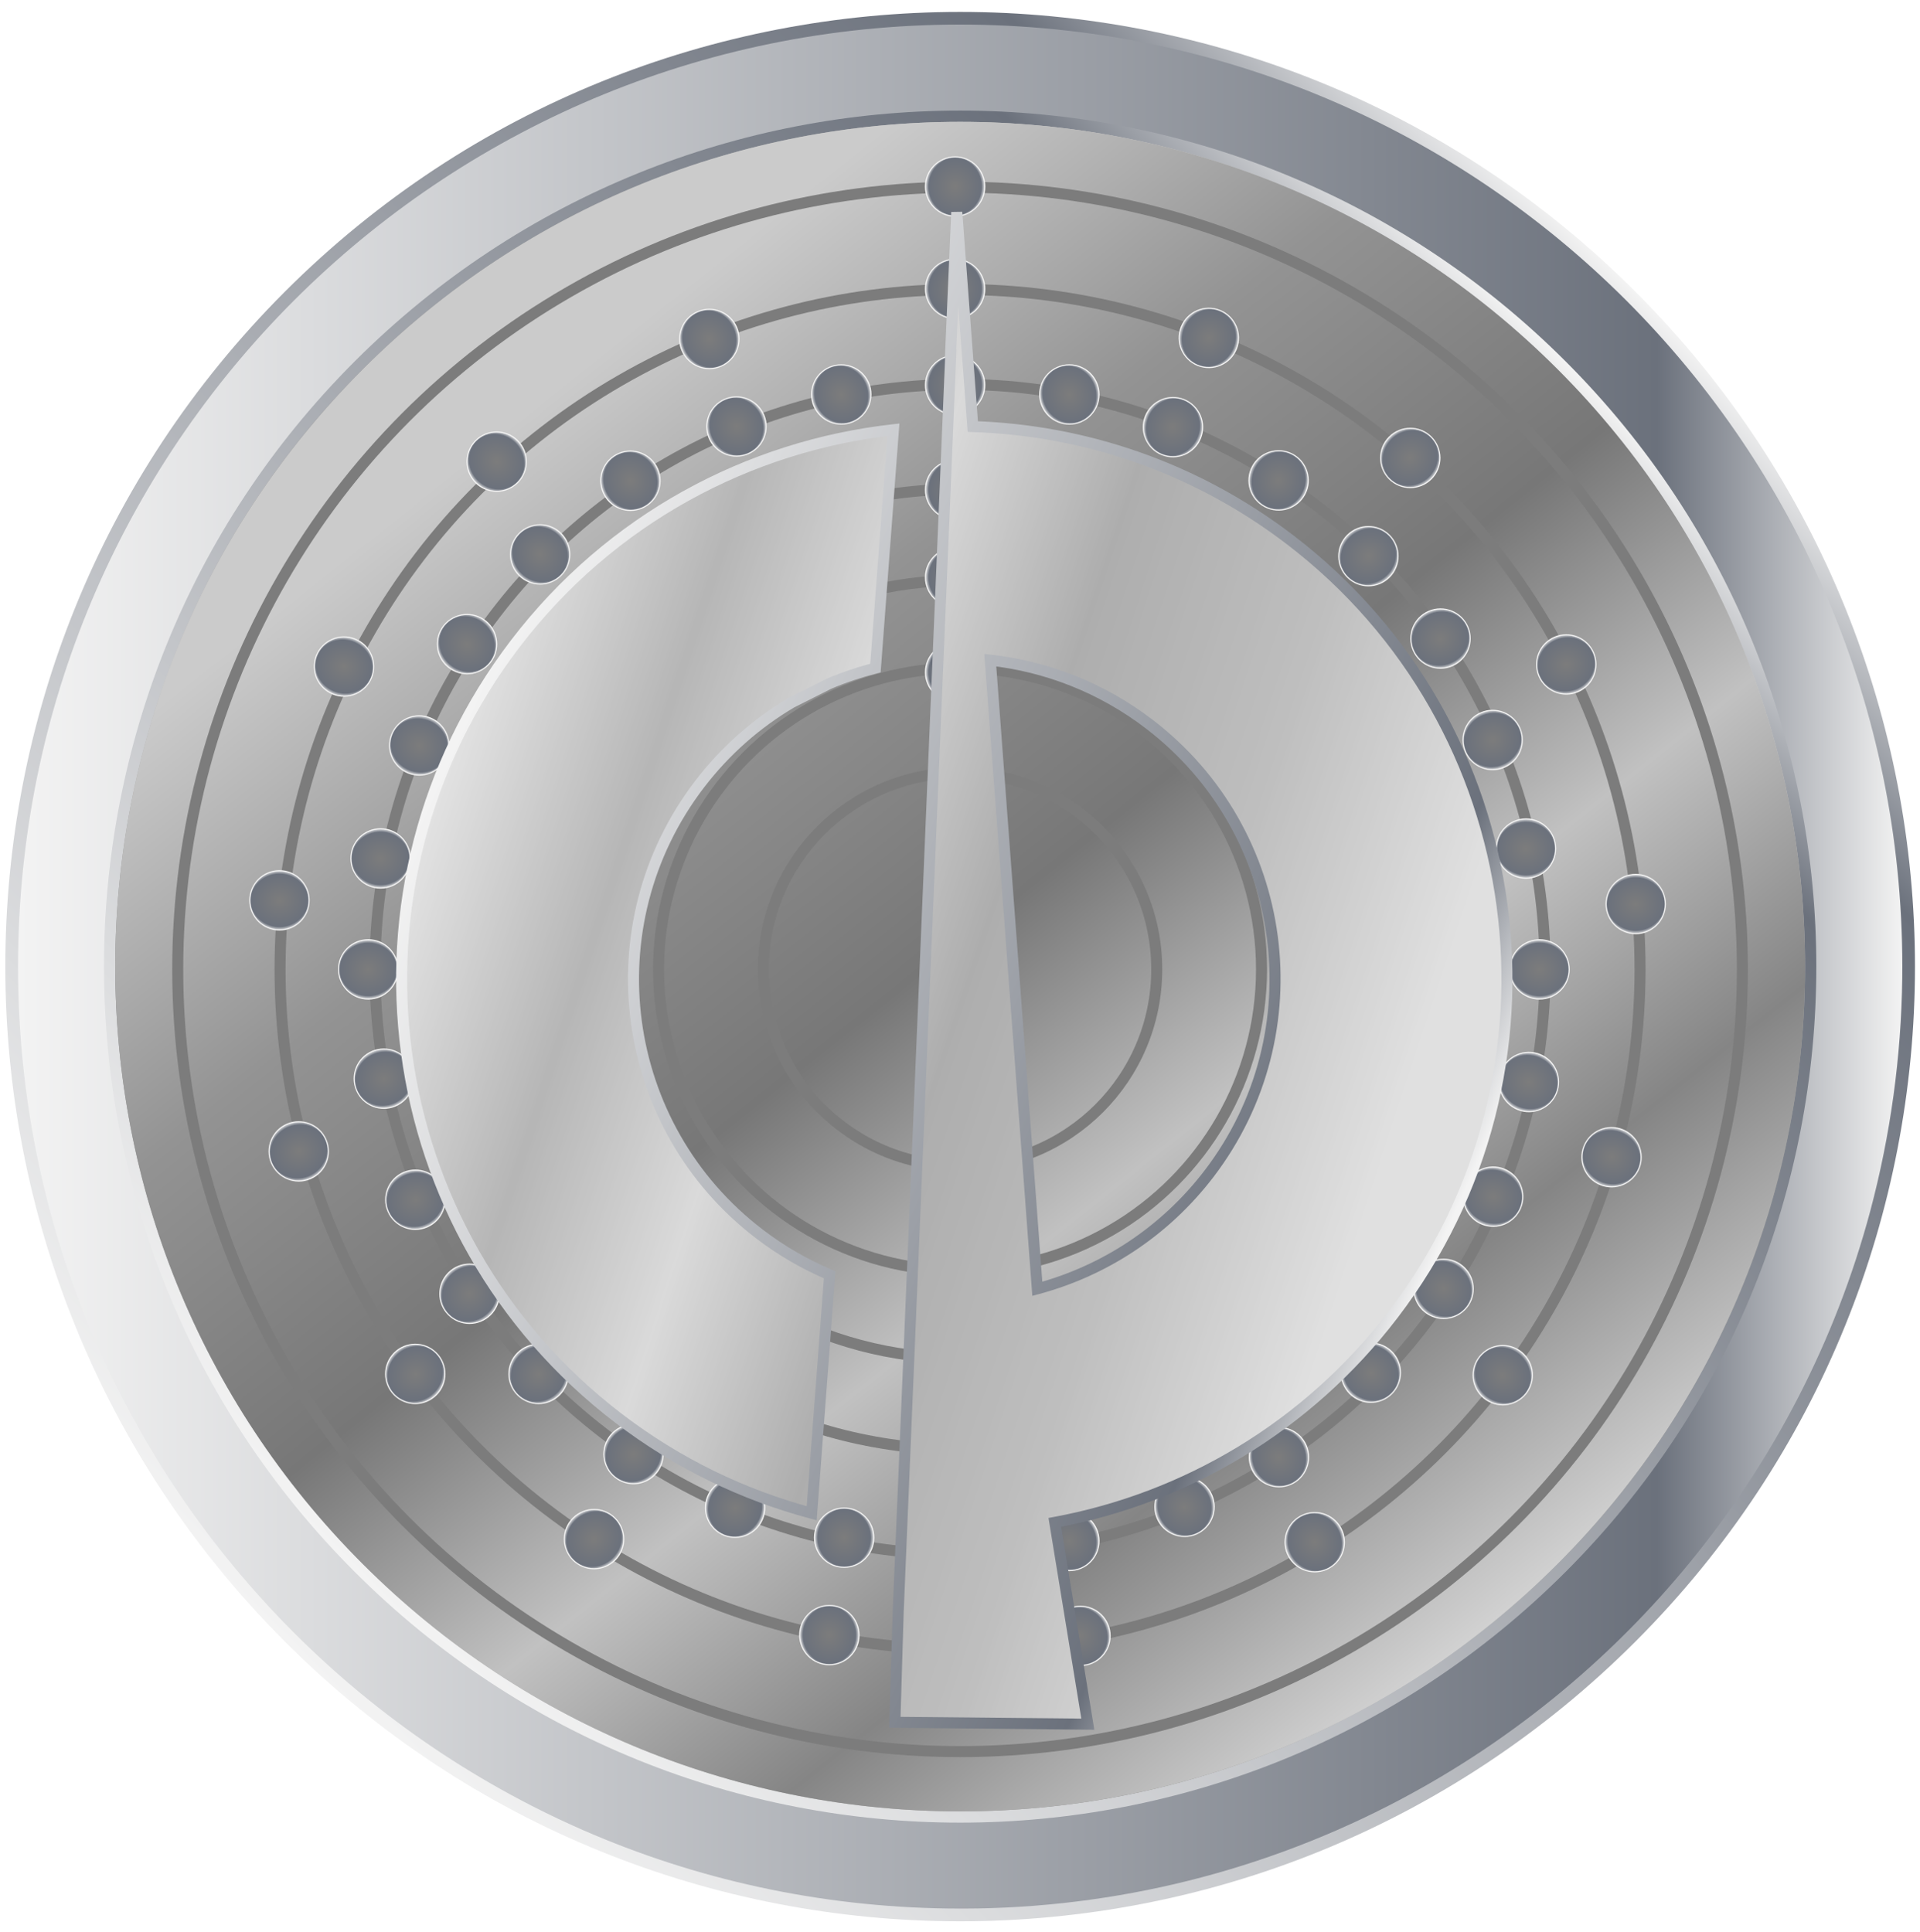 <svg width="1742" height="1753" viewBox="0 0 1742 1753" fill="none" xmlns="http://www.w3.org/2000/svg">
  <g clip-path="url(#clip0_798_259)">
    <path
      d="M1483.71 1489.71C1822.02 1151.39 1822.02 602.882 1483.71 264.569C1145.4 -73.743 596.882 -73.743 258.569 264.569C-79.743 602.882 -79.743 1151.4 258.569 1489.71C596.882 1828.02 1145.4 1828.02 1483.71 1489.71Z"
      fill="url(#paint0_linear_798_259)" />
    <path
      d="M1725.89 887.451C1725.01 958.787 1715.28 1029.74 1696.93 1098.68C1633.8 1334.75 1472.11 1530.06 1259.38 1638.76C1136.08 1701.77 999.253 1733.72 860.799 1731.82C388.794 1726.19 10.668 1338.87 16.432 866.863C22.059 394.721 409.382 16.731 881.524 22.36C1353.53 28.124 1731.52 415.446 1725.89 887.451Z"
      fill="url(#paint1_linear_798_259)" />
    <path
      d="M1420.41 1426.41C1723.76 1123.05 1723.76 631.222 1420.41 327.868C1117.05 24.515 625.221 24.515 321.868 327.868C18.514 631.222 18.514 1123.05 321.868 1426.41C625.221 1729.76 1117.05 1729.76 1420.41 1426.41Z"
      fill="url(#paint2_linear_798_259)" />
    <path
      d="M1413.18 1419.19C1712.55 1119.82 1712.55 634.456 1413.18 335.092C1113.82 35.727 628.455 35.727 329.09 335.092C29.726 634.456 29.726 1119.82 329.09 1419.19C628.455 1718.55 1113.82 1718.55 1413.18 1419.19Z"
      fill="url(#paint3_linear_798_259)" />
    <g style="mix-blend-mode:screen">
      <g filter="url(#filter0_d_798_259)">
        <path
          d="M329.089 1419.19C29.724 1119.82 29.724 634.456 329.089 335.091C628.453 35.727 1113.82 35.727 1413.18 335.091C1712.55 634.456 1712.55 1119.82 1413.18 1419.19C1113.82 1718.55 628.453 1718.55 329.089 1419.19Z"
          fill="url(#paint4_linear_798_259)" />
      </g>
    </g>
    <circle cx="871.051" cy="879.641" r="178.43" stroke="#7C7C7C" stroke-width="10" />
    <circle cx="871.049" cy="879.641" r="273.518" stroke="#7C7C7C" stroke-width="10" />
    <circle cx="871.05" cy="879.641" r="352.944" stroke="#7C7C7C" stroke-width="10" />
    <circle cx="871.051" cy="879.641" r="435.727" stroke="#7C7C7C" stroke-width="10" />
    <circle cx="871.049" cy="879.641" r="530.815" stroke="#7C7C7C" stroke-width="10" />
    <circle cx="871.051" cy="879.641" r="616.953" stroke="#7C7C7C" stroke-width="10" />
    <circle cx="871.05" cy="879.641" r="709.804" stroke="#7C7C7C" stroke-width="10" />
    <circle cx="866.572" cy="169.278" r="26.908" fill="url(#paint5_radial_798_259)" stroke="#F3F3F3" />
    <circle cx="866.572" cy="262.129" r="26.908" fill="url(#paint6_radial_798_259)" stroke="#F3F3F3" />
    <circle cx="866.572" cy="349.386" r="26.908" fill="url(#paint7_radial_798_259)" stroke="#F3F3F3" />
    <circle cx="866.572" cy="444.474" r="26.908" fill="url(#paint8_radial_798_259)" stroke="#F3F3F3" />
    <circle cx="866.572" cy="523.901" r="26.908" fill="url(#paint9_radial_798_259)" stroke="#F3F3F3" />
    <circle cx="866.572" cy="610.039" r="26.908" fill="url(#paint10_radial_798_259)" stroke="#F3F3F3" />
    <circle cx="866.572" cy="1147.01" r="26.908" fill="url(#paint11_radial_798_259)" stroke="#F3F3F3" />
    <circle cx="866.572" cy="1235.38" r="26.908" fill="url(#paint12_radial_798_259)" stroke="#F3F3F3" />
    <circle cx="866.572" cy="1319.28" r="26.908" fill="url(#paint13_radial_798_259)" stroke="#F3F3F3" />
    <circle cx="866.572" cy="1412.13" r="26.908" fill="url(#paint14_radial_798_259)" stroke="#F3F3F3" />
    <circle cx="765.892" cy="1395.35" r="26.908" fill="url(#paint15_radial_798_259)" stroke="#F3F3F3" />
    <circle cx="752.466" cy="1483.73" r="26.908" fill="url(#paint16_radial_798_259)" stroke="#F3F3F3" />
    <circle cx="1484.09" cy="820.351" r="26.908" transform="rotate(90 1484.09 820.351)"
      fill="url(#paint17_radial_798_259)" stroke="#F3F3F3" />
    <circle cx="1384.53" cy="770.01" r="26.908" transform="rotate(90 1384.53 770.01)"
      fill="url(#paint18_radial_798_259)" stroke="#F3F3F3" />
    <circle cx="1396.83" cy="879.641" r="26.908" transform="rotate(90 1396.83 879.641)"
      fill="url(#paint19_radial_798_259)" stroke="#F3F3F3" />
    <circle cx="1298.39" cy="793.502" r="26.908" transform="rotate(90 1298.39 793.502)"
      fill="url(#paint20_radial_798_259)" stroke="#F3F3F3" />
    <circle cx="1222.31" cy="879.641" r="26.908" transform="rotate(90 1222.31 879.641)"
      fill="url(#paint21_radial_798_259)" stroke="#F3F3F3" />
    <circle cx="510.834" cy="879.641" r="26.908" transform="rotate(90 510.834 879.641)"
      fill="url(#paint22_radial_798_259)" stroke="#F3F3F3" />
    <circle cx="334.084" cy="879.641" r="26.908" transform="rotate(90 334.084 879.641)"
      fill="url(#paint23_radial_798_259)" stroke="#F3F3F3" />
    <circle cx="345.272" cy="778.96" r="26.908" transform="rotate(90 345.272 778.96)"
      fill="url(#paint24_radial_798_259)" stroke="#F3F3F3" />
    <circle cx="431.413" cy="800.215" r="26.908" transform="rotate(90 431.413 800.215)"
      fill="url(#paint25_radial_798_259)" stroke="#F3F3F3" />
    <circle cx="253.542" cy="816.995" r="26.908" transform="rotate(90 253.542 816.995)"
      fill="url(#paint26_radial_798_259)" stroke="#F3F3F3" />
    <circle cx="1096.77" cy="306.638" r="26.908" transform="rotate(21.887 1096.77 306.638)"
      fill="url(#paint27_radial_798_259)" stroke="#F3F3F3" />
    <circle cx="1064.24" cy="387.606" r="26.908" transform="rotate(21.887 1064.24 387.606)"
      fill="url(#paint28_radial_798_259)" stroke="#F3F3F3" />
    <circle cx="1020.25" cy="466.139" r="26.908" transform="rotate(21.887 1020.25 466.139)"
      fill="url(#paint29_radial_798_259)" stroke="#F3F3F3" />
    <circle cx="1160.08" cy="435.935" r="26.908" transform="rotate(21.887 1160.08 435.935)"
      fill="url(#paint30_radial_798_259)" stroke="#F3F3F3" />
    <circle cx="717.231" cy="1290.95" r="26.908" transform="rotate(21.887 717.231 1290.95)"
      fill="url(#paint31_radial_798_259)" stroke="#F3F3F3" />
    <circle cx="666.95" cy="1368.16" r="26.908" transform="rotate(21.887 666.95 1368.16)"
      fill="url(#paint32_radial_798_259)" stroke="#F3F3F3" />
    <circle cx="1462.13" cy="1050.09" r="26.908" transform="rotate(111.887 1462.13 1050.09)"
      fill="url(#paint33_radial_798_259)" stroke="#F3F3F3" />
    <circle cx="1387.18" cy="981.852" r="26.908" transform="rotate(111.887 1387.18 981.852)"
      fill="url(#paint34_radial_798_259)" stroke="#F3F3F3" />
    <circle cx="1301.03" cy="951.647" r="26.908" transform="rotate(111.887 1301.03 951.647)"
      fill="url(#paint35_radial_798_259)" stroke="#F3F3F3" />
    <circle cx="1354.73" cy="1085.89" r="26.908" transform="rotate(111.887 1354.73 1085.89)"
      fill="url(#paint36_radial_798_259)" stroke="#F3F3F3" />
    <circle cx="380.366" cy="676.452" r="26.908" transform="rotate(111.887 380.366 676.452)"
      fill="url(#paint37_radial_798_259)" stroke="#F3F3F3" />
    <circle cx="312.124" cy="604.856" r="26.908" transform="rotate(111.887 312.124 604.856)"
      fill="url(#paint38_radial_798_259)" stroke="#F3F3F3" />
    <circle cx="1279.54" cy="415.554" r="26.908" transform="rotate(45 1279.54 415.554)"
      fill="url(#paint39_radial_798_259)" stroke="#F3F3F3" />
    <circle cx="1241.52" cy="504.694" r="26.908" transform="rotate(45 1241.52 504.694)"
      fill="url(#paint40_radial_798_259)" stroke="#F3F3F3" />
    <circle cx="1159.84" cy="552.033" r="26.908" transform="rotate(45 1159.84 552.033)"
      fill="url(#paint41_radial_798_259)" stroke="#F3F3F3" />
    <circle cx="1118.12" cy="628.094" r="26.908" transform="rotate(45 1118.12 628.094)"
      fill="url(#paint42_radial_798_259)" stroke="#F3F3F3" />
    <circle cx="615.031" cy="1131.19" r="26.908" transform="rotate(45 615.031 1131.19)"
      fill="url(#paint43_radial_798_259)" stroke="#F3F3F3" />
    <circle cx="582.598" cy="1217.65" r="26.908" transform="rotate(45 582.598 1217.65)"
      fill="url(#paint44_radial_798_259)" stroke="#F3F3F3" />
    <circle cx="488.625" cy="1246.73" r="26.908" transform="rotate(45 488.625 1246.73)"
      fill="url(#paint45_radial_798_259)" stroke="#F3F3F3" />
    <circle cx="376.766" cy="1246.73" r="26.908" transform="rotate(45 376.766 1246.73)"
      fill="url(#paint46_radial_798_259)" stroke="#F3F3F3" />
    <circle cx="425.988" cy="1174.02" r="26.908" transform="rotate(45 425.988 1174.02)"
      fill="url(#paint47_radial_798_259)" stroke="#F3F3F3" />
    <circle cx="538.965" cy="1396.64" r="26.908" transform="rotate(45 538.965 1396.64)"
      fill="url(#paint48_radial_798_259)" stroke="#F3F3F3" />
    <circle cx="574.77" cy="1319.45" r="26.908" transform="rotate(45 574.77 1319.45)"
      fill="url(#paint49_radial_798_259)" stroke="#F3F3F3" />
    <circle cx="1363.44" cy="1247.85" r="26.908" transform="rotate(135 1363.44 1247.85)"
      fill="url(#paint50_radial_798_259)" stroke="#F3F3F3" />
    <circle cx="1309.74" cy="1169.55" r="26.908" transform="rotate(135 1309.74 1169.55)"
      fill="url(#paint51_radial_798_259)" stroke="#F3F3F3" />
    <circle cx="1249.33" cy="1095.71" r="26.908" transform="rotate(135 1249.33 1095.71)"
      fill="url(#paint52_radial_798_259)" stroke="#F3F3F3" />
    <circle cx="1243.74" cy="1245.62" r="26.908" transform="rotate(135 1243.74 1245.62)"
      fill="url(#paint53_radial_798_259)" stroke="#F3F3F3" />
    <circle cx="1149.77" cy="1217.65" r="26.908" transform="rotate(135 1149.77 1217.65)"
      fill="url(#paint54_radial_798_259)" stroke="#F3F3F3" />
    <circle cx="1118.12" cy="1131.19" r="26.908" transform="rotate(135 1118.12 1131.19)"
      fill="url(#paint55_radial_798_259)" stroke="#F3F3F3" />
    <circle cx="615.029" cy="628.094" r="26.908" transform="rotate(135 615.029 628.094)"
      fill="url(#paint56_radial_798_259)" stroke="#F3F3F3" />
    <circle cx="582.595" cy="541.966" r="26.908" transform="rotate(135 582.595 541.966)"
      fill="url(#paint57_radial_798_259)" stroke="#F3F3F3" />
    <circle cx="490.044" cy="503.112" r="26.908" transform="rotate(135 490.044 503.112)"
      fill="url(#paint58_radial_798_259)" stroke="#F3F3F3" />
    <circle cx="450.595" cy="418.91" r="26.908" transform="rotate(135 450.595 418.91)"
      fill="url(#paint59_radial_798_259)" stroke="#F3F3F3" />
    <circle cx="423.747" cy="584.475" r="26.908" transform="rotate(135 423.747 584.475)"
      fill="url(#paint60_radial_798_259)" stroke="#F3F3F3" />
    <circle cx="490.869" cy="653.833" r="26.908" transform="rotate(135 490.869 653.833)"
      fill="url(#paint61_radial_798_259)" stroke="#F3F3F3" />
    <circle cx="1421.06" cy="602.936" r="26.908" transform="rotate(66.887 1421.06 602.936)"
      fill="url(#paint62_radial_798_259)" stroke="#F3F3F3" />
    <circle cx="1306.95" cy="579.443" r="26.908" transform="rotate(66.887 1306.95 579.443)"
      fill="url(#paint63_radial_798_259)" stroke="#F3F3F3" />
    <circle cx="1354.27" cy="671.491" r="26.908" transform="rotate(66.887 1354.27 671.491)"
      fill="url(#paint64_radial_798_259)" stroke="#F3F3F3" />
    <circle cx="1249.9" cy="656.633" r="26.908" transform="rotate(66.887 1249.9 656.633)"
      fill="url(#paint65_radial_798_259)" stroke="#F3F3F3" />
    <circle cx="489.196" cy="1095.16" r="26.908" transform="rotate(66.887 489.196 1095.16)"
      fill="url(#paint66_radial_798_259)" stroke="#F3F3F3" />
    <circle cx="376.824" cy="1088.67" r="26.908" transform="rotate(66.887 376.824 1088.67)"
      fill="url(#paint67_radial_798_259)" stroke="#F3F3F3" />
    <circle cx="271.047" cy="1044.82" r="26.908" transform="rotate(66.887 271.047 1044.82)"
      fill="url(#paint68_radial_798_259)" stroke="#F3F3F3" />
    <circle cx="348.239" cy="978.813" r="26.908" transform="rotate(66.887 348.239 978.813)"
      fill="url(#paint69_radial_798_259)" stroke="#F3F3F3" />
    <circle cx="439.969" cy="957.558" r="26.908" transform="rotate(66.887 439.969 957.558)"
      fill="url(#paint70_radial_798_259)" stroke="#F3F3F3" />
    <circle cx="1192.84" cy="1399.44" r="26.908" transform="rotate(156.887 1192.84 1399.44)"
      fill="url(#paint71_radial_798_259)" stroke="#F3F3F3" />
    <circle cx="1160.4" cy="1322.25" r="26.908" transform="rotate(156.887 1160.4 1322.25)"
      fill="url(#paint72_radial_798_259)" stroke="#F3F3F3" />
    <circle cx="1074.73" cy="1367.33" r="26.908" transform="rotate(156.887 1074.73 1367.33)"
      fill="url(#paint73_radial_798_259)" stroke="#F3F3F3" />
    <circle cx="1018.39" cy="1292.18" r="26.908" transform="rotate(156.887 1018.39 1292.18)"
      fill="url(#paint74_radial_798_259)" stroke="#F3F3F3" />
    <circle cx="970.225" cy="1398.32" r="26.908" transform="rotate(156.887 970.225 1398.32)"
      fill="url(#paint75_radial_798_259)" stroke="#F3F3F3" />
    <circle cx="980.291" cy="1484.46" r="26.908" transform="rotate(156.887 980.291 1484.46)"
      fill="url(#paint76_radial_798_259)" stroke="#F3F3F3" />
    <circle cx="718.526" cy="467.576" r="26.908" transform="rotate(156.887 718.526 467.576)"
      fill="url(#paint77_radial_798_259)" stroke="#F3F3F3" />
    <circle cx="668.186" cy="387.031" r="26.908" transform="rotate(156.887 668.186 387.031)"
      fill="url(#paint78_radial_798_259)" stroke="#F3F3F3" />
    <circle cx="643.573" cy="307.604" r="26.908" transform="rotate(156.887 643.573 307.604)"
      fill="url(#paint79_radial_798_259)" stroke="#F3F3F3" />
    <circle cx="571.971" cy="436.253" r="26.908" transform="rotate(156.887 571.971 436.253)"
      fill="url(#paint80_radial_798_259)" stroke="#F3F3F3" />
    <circle cx="763.276" cy="357.944" r="26.908" transform="rotate(156.887 763.276 357.944)"
      fill="url(#paint81_radial_798_259)" stroke="#F3F3F3" />
    <circle cx="970.229" cy="357.945" r="26.908" transform="rotate(156.887 970.229 357.945)"
      fill="url(#paint82_radial_798_259)" stroke="#F3F3F3" />
    <g filter="url(#filter1_d_798_259)">
      <path fill-rule="evenodd" clip-rule="evenodd"
        d="M862.663 309.868L862.464 309.83L868.061 181.546L882.615 376.081C983.399 379.287 1084.15 412.844 1170.37 478.702C1390.35 646.749 1432.33 961.47 1264.13 1181.65C1185.54 1284.53 1074.96 1348.57 957.009 1370.46L986.98 1553.56L811.901 1551.85L814.9 1452.14L851.127 585.768L859.923 375.414L862.663 309.868ZM752.75 1145.78L736.43 1362.16C674.723 1345.76 615.152 1317.21 561.265 1276.05C341.282 1108 299.302 793.278 467.501 573.097C554.037 459.817 679.347 393.632 810.586 378.952L794.271 595.265C779.905 598.911 765.791 603.656 752.068 609.481C739.975 615.6 725.845 622.71 718.103 626.603C686.643 645.145 658.163 669.954 634.626 700.766C537 828.563 561.366 1011.23 689.048 1108.77C709.107 1124.09 730.522 1136.4 752.75 1145.78ZM941.151 1158.49C1001.09 1142.42 1056.4 1107.13 1097 1053.98C1194.63 926.185 1170.26 743.515 1042.58 645.977C999.081 612.746 949.199 593.684 898.474 588.048L941.151 1158.49Z"
        fill="url(#paint83_linear_798_259)" />
      <path fill-rule="evenodd" clip-rule="evenodd"
        d="M862.663 309.868L862.464 309.83L868.061 181.546L882.615 376.081C983.399 379.287 1084.15 412.844 1170.37 478.702C1390.35 646.749 1432.33 961.47 1264.13 1181.65C1185.54 1284.53 1074.96 1348.57 957.009 1370.46L986.98 1553.56L811.901 1551.85L814.9 1452.14L851.127 585.768L859.923 375.414L862.663 309.868ZM752.75 1145.78L736.43 1362.16C674.723 1345.76 615.152 1317.21 561.265 1276.05C341.282 1108 299.302 793.278 467.501 573.097C554.037 459.817 679.347 393.632 810.586 378.952L794.271 595.265C779.905 598.911 765.791 603.656 752.068 609.481C739.975 615.6 725.845 622.71 718.103 626.603C686.643 645.145 658.163 669.954 634.626 700.766C537 828.563 561.366 1011.23 689.048 1108.77C709.107 1124.09 730.522 1136.4 752.75 1145.78ZM941.151 1158.49C1001.09 1142.42 1056.4 1107.13 1097 1053.98C1194.63 926.185 1170.26 743.515 1042.58 645.977C999.081 612.746 949.199 593.684 898.474 588.048L941.151 1158.49Z"
        fill="white" fill-opacity="0.4" />
      <path
        d="M862.464 309.83L857.469 309.612L857.281 313.932L861.528 314.741L862.464 309.83ZM862.663 309.868L867.659 310.076L867.839 305.764L863.6 304.956L862.663 309.868ZM868.061 181.546L873.048 181.173L863.066 181.328L868.061 181.546ZM882.615 376.081L877.629 376.454L877.965 380.935L882.456 381.078L882.615 376.081ZM1170.37 478.702L1167.33 482.675L1170.37 478.702ZM1264.13 1181.65L1268.1 1184.69L1264.13 1181.65ZM957.009 1370.46L956.097 1365.54L951.284 1366.43L952.075 1371.26L957.009 1370.46ZM986.98 1553.56L986.931 1558.56L992.875 1558.61L991.914 1552.75L986.98 1553.56ZM811.901 1551.85L806.903 1551.69L806.749 1556.79L811.852 1556.84L811.901 1551.85ZM814.9 1452.14L809.904 1451.93L809.903 1451.96L809.902 1451.99L814.9 1452.14ZM851.127 585.768L846.131 585.559L851.127 585.768ZM859.923 375.414L854.927 375.205L859.923 375.414ZM736.43 1362.16L735.146 1366.99L740.963 1368.54L741.416 1362.53L736.43 1362.16ZM752.75 1145.78L757.736 1146.15L758.007 1142.57L754.693 1141.17L752.75 1145.78ZM561.265 1276.05L558.229 1280.02L561.265 1276.05ZM467.501 573.097L471.474 576.133L467.501 573.097ZM810.586 378.952L815.571 379.328L816.025 373.312L810.03 373.983L810.586 378.952ZM794.271 595.265L795.501 600.111L798.986 599.226L799.257 595.641L794.271 595.265ZM752.068 609.481L750.114 604.878L749.96 604.944L749.81 605.019L752.068 609.481ZM718.103 626.603L715.857 622.136L715.708 622.211L715.564 622.295L718.103 626.603ZM634.626 700.766L630.652 697.731L634.626 700.766ZM689.048 1108.77L686.013 1112.74L689.048 1108.77ZM1097 1053.98L1100.98 1057.02L1097 1053.98ZM941.151 1158.49L936.165 1158.87L936.616 1164.89L942.446 1163.32L941.151 1158.49ZM1042.58 645.977L1039.55 649.95L1042.58 645.977ZM898.474 588.048L899.026 583.078L893.038 582.413L893.488 588.421L898.474 588.048ZM861.528 314.741L861.727 314.779L863.6 304.956L863.4 304.918L861.528 314.741ZM863.066 181.328L857.469 309.612L867.46 310.048L873.057 181.764L863.066 181.328ZM887.602 375.708L873.048 181.173L863.075 181.919L877.629 376.454L887.602 375.708ZM1173.4 474.729C1086.33 408.217 984.565 374.322 882.774 371.083L882.456 381.078C982.232 384.253 1081.97 417.471 1167.33 482.675L1173.4 474.729ZM1268.1 1184.69C1437.97 962.315 1395.58 644.455 1173.4 474.729L1167.33 482.675C1385.12 649.044 1426.68 960.626 1260.16 1178.62L1268.1 1184.69ZM957.921 1375.37C1077.04 1353.27 1188.73 1288.59 1268.1 1184.69L1260.16 1178.62C1182.34 1280.48 1072.88 1343.87 956.097 1365.54L957.921 1375.37ZM991.914 1552.75L961.943 1369.65L952.075 1371.26L982.046 1554.36L991.914 1552.75ZM811.852 1556.84L986.931 1558.56L987.029 1548.56L811.95 1546.85L811.852 1556.84ZM809.902 1451.99L806.903 1551.69L816.898 1552L819.898 1452.29L809.902 1451.99ZM846.131 585.559L809.904 1451.93L819.896 1452.35L856.123 585.977L846.131 585.559ZM854.927 375.205L846.131 585.559L856.123 585.977L864.918 375.622L854.927 375.205ZM857.668 309.659L854.927 375.205L864.918 375.622L867.659 310.076L857.668 309.659ZM741.416 1362.53L757.736 1146.15L747.764 1145.4L731.444 1361.78L741.416 1362.53ZM558.229 1280.02C612.648 1321.59 672.815 1350.42 735.146 1366.99L737.715 1357.33C676.63 1341.09 617.657 1312.83 564.3 1272.07L558.229 1280.02ZM463.527 570.062C293.655 792.434 336.049 1110.29 558.229 1280.02L564.3 1272.07C346.515 1105.7 304.949 794.122 471.474 576.133L463.527 570.062ZM810.03 373.983C677.491 388.808 550.925 455.655 463.527 570.062L471.474 576.133C557.149 463.98 681.202 398.455 811.141 383.921L810.03 373.983ZM799.257 595.641L815.571 379.328L805.6 378.576L789.285 594.889L799.257 595.641ZM754.021 614.083C767.509 608.359 781.381 603.695 795.501 600.111L793.041 590.418C778.429 594.127 764.074 598.953 750.114 604.878L754.021 614.083ZM749.81 605.019C737.723 611.136 723.598 618.244 715.857 622.136L720.349 631.07C728.091 627.177 742.226 620.065 754.325 613.942L749.81 605.019ZM638.599 703.801C661.738 673.511 689.728 649.131 720.642 630.91L715.564 622.295C683.558 641.16 654.588 666.398 630.652 697.731L638.599 703.801ZM692.083 1104.8C566.599 1008.94 542.647 829.407 638.599 703.801L630.652 697.731C531.353 827.719 556.133 1013.53 686.013 1112.74L692.083 1104.8ZM754.693 1141.17C732.85 1131.96 711.803 1119.86 692.083 1104.8L686.013 1112.74C706.41 1128.33 728.193 1140.85 750.808 1150.38L754.693 1141.17ZM1093.03 1050.95C1053.12 1103.19 998.771 1137.87 939.856 1153.66L942.446 1163.32C1003.42 1146.97 1059.68 1111.07 1100.98 1057.02L1093.03 1050.95ZM1039.55 649.95C1165.03 745.809 1188.98 925.341 1093.03 1050.95L1100.98 1057.02C1200.28 927.03 1175.5 741.221 1045.62 642.004L1039.55 649.95ZM897.921 593.017C947.77 598.556 996.787 617.286 1039.55 649.95L1045.62 642.004C1001.37 608.206 950.629 588.812 899.026 583.078L897.921 593.017ZM946.137 1158.12L903.46 587.675L893.488 588.421L936.165 1158.87L946.137 1158.12Z"
        fill="url(#paint84_linear_798_259)" />
    </g>
  </g>
  <defs>
    <filter id="filter0_d_798_259" x="70.566" y="76.568" width="1601.14" height="1601.14" filterUnits="userSpaceOnUse"
      color-interpolation-filters="sRGB">
      <feFlood flood-opacity="0" result="BackgroundImageFix" />
      <feColorMatrix in="SourceAlpha" type="matrix" values="0 0 0 0 0 0 0 0 0 0 0 0 0 0 0 0 0 0 127 0"
        result="hardAlpha" />
      <feOffset />
      <feGaussianBlur stdDeviation="17" />
      <feComposite in2="hardAlpha" operator="out" />
      <feColorMatrix type="matrix" values="0 0 0 0 0 0 0 0 0 0 0 0 0 0 0 0 0 0 1 0" />
      <feBlend mode="normal" in2="BackgroundImageFix" result="effect1_dropShadow_798_259" />
      <feBlend mode="normal" in="SourceGraphic" in2="effect1_dropShadow_798_259" result="shape" />
    </filter>
    <filter id="filter1_d_798_259" x="319.387" y="152.173" width="1092.86" height="1457.44" filterUnits="userSpaceOnUse"
      color-interpolation-filters="sRGB">
      <feFlood flood-opacity="0" result="BackgroundImageFix" />
      <feColorMatrix in="SourceAlpha" type="matrix" values="0 0 0 0 0 0 0 0 0 0 0 0 0 0 0 0 0 0 127 0"
        result="hardAlpha" />
      <feOffset dy="11" />
      <feGaussianBlur stdDeviation="20" />
      <feComposite in2="hardAlpha" operator="out" />
      <feColorMatrix type="matrix" values="0 0 0 0 0 0 0 0 0 0 0 0 0 0 0 0 0 0 0.6 0" />
      <feBlend mode="normal" in2="BackgroundImageFix" result="effect1_dropShadow_798_259" />
      <feBlend mode="normal" in="SourceGraphic" in2="effect1_dropShadow_798_259" result="shape" />
    </filter>
    <linearGradient id="paint0_linear_798_259" x1="258.569" y1="1489.71" x2="1483.71" y2="264.569"
      gradientUnits="userSpaceOnUse">
      <stop stop-color="#F3F3F3" />
      <stop offset="0.87" stop-color="#6B717C" />
      <stop offset="1" stop-color="#F3F3F3" />
    </linearGradient>
    <linearGradient id="paint1_linear_798_259" x1="16.367" y1="877.097" x2="1725.95" y2="877.097"
      gradientUnits="userSpaceOnUse">
      <stop stop-color="#F3F3F3" />
      <stop offset="0.87" stop-color="#6B717C" />
      <stop offset="1" stop-color="#F3F3F3" />
    </linearGradient>
    <linearGradient id="paint2_linear_798_259" x1="321.868" y1="1426.41" x2="1420.41" y2="327.868"
      gradientUnits="userSpaceOnUse">
      <stop stop-color="#F3F3F3" />
      <stop offset="0.87" stop-color="#6B717C" />
      <stop offset="1" stop-color="#F3F3F3" />
    </linearGradient>
    <linearGradient id="paint3_linear_798_259" x1="1268.66" y1="377.472" x2="390.258" y2="1481.58"
      gradientUnits="userSpaceOnUse">
      <stop stop-color="#CBCBCB" />
      <stop offset="0.225" stop-color="#939393" />
      <stop offset="0.44" stop-color="#777777" />
      <stop offset="0.625" stop-color="#C1C1C1" />
      <stop offset="0.8" stop-color="#858585" />
      <stop offset="1" stop-color="#D3D3D3" />
    </linearGradient>
    <linearGradient id="paint4_linear_798_259" x1="473.61" y1="377.472" x2="1352.02" y2="1481.58"
      gradientUnits="userSpaceOnUse">
      <stop stop-color="#CBCBCB" />
      <stop offset="0.225" stop-color="#939393" />
      <stop offset="0.44" stop-color="#777777" />
      <stop offset="0.625" stop-color="#C1C1C1" />
      <stop offset="0.8" stop-color="#858585" />
      <stop offset="1" stop-color="#D3D3D3" />
    </linearGradient>
    <radialGradient id="paint5_radial_798_259" cx="0" cy="0" r="1" gradientUnits="userSpaceOnUse"
      gradientTransform="translate(866.572 169.278) scale(27.408 29.522)">
      <stop stop-color="#7C7C7C" />
      <stop offset="0.87" stop-color="#6B717C" />
      <stop offset="1" stop-color="#F3F3F3" />
    </radialGradient>
    <radialGradient id="paint6_radial_798_259" cx="0" cy="0" r="1" gradientUnits="userSpaceOnUse"
      gradientTransform="translate(866.572 262.129) scale(27.408 29.522)">
      <stop stop-color="#7C7C7C" />
      <stop offset="0.87" stop-color="#6B717C" />
      <stop offset="1" stop-color="#F3F3F3" />
    </radialGradient>
    <radialGradient id="paint7_radial_798_259" cx="0" cy="0" r="1" gradientUnits="userSpaceOnUse"
      gradientTransform="translate(866.572 349.386) scale(27.408 29.522)">
      <stop stop-color="#7C7C7C" />
      <stop offset="0.87" stop-color="#6B717C" />
      <stop offset="1" stop-color="#F3F3F3" />
    </radialGradient>
    <radialGradient id="paint8_radial_798_259" cx="0" cy="0" r="1" gradientUnits="userSpaceOnUse"
      gradientTransform="translate(866.572 444.474) scale(27.408 29.522)">
      <stop stop-color="#7C7C7C" />
      <stop offset="0.87" stop-color="#6B717C" />
      <stop offset="1" stop-color="#F3F3F3" />
    </radialGradient>
    <radialGradient id="paint9_radial_798_259" cx="0" cy="0" r="1" gradientUnits="userSpaceOnUse"
      gradientTransform="translate(866.572 523.901) scale(27.408 29.522)">
      <stop stop-color="#7C7C7C" />
      <stop offset="0.87" stop-color="#6B717C" />
      <stop offset="1" stop-color="#F3F3F3" />
    </radialGradient>
    <radialGradient id="paint10_radial_798_259" cx="0" cy="0" r="1" gradientUnits="userSpaceOnUse"
      gradientTransform="translate(866.572 610.039) scale(27.408 29.522)">
      <stop stop-color="#7C7C7C" />
      <stop offset="0.87" stop-color="#6B717C" />
      <stop offset="1" stop-color="#F3F3F3" />
    </radialGradient>
    <radialGradient id="paint11_radial_798_259" cx="0" cy="0" r="1" gradientUnits="userSpaceOnUse"
      gradientTransform="translate(866.572 1147.01) scale(27.408 29.522)">
      <stop stop-color="#7C7C7C" />
      <stop offset="0.87" stop-color="#6B717C" />
      <stop offset="1" stop-color="#F3F3F3" />
    </radialGradient>
    <radialGradient id="paint12_radial_798_259" cx="0" cy="0" r="1" gradientUnits="userSpaceOnUse"
      gradientTransform="translate(866.572 1235.38) scale(27.408 29.522)">
      <stop stop-color="#7C7C7C" />
      <stop offset="0.87" stop-color="#6B717C" />
      <stop offset="1" stop-color="#F3F3F3" />
    </radialGradient>
    <radialGradient id="paint13_radial_798_259" cx="0" cy="0" r="1" gradientUnits="userSpaceOnUse"
      gradientTransform="translate(866.572 1319.28) scale(27.408 29.522)">
      <stop stop-color="#7C7C7C" />
      <stop offset="0.87" stop-color="#6B717C" />
      <stop offset="1" stop-color="#F3F3F3" />
    </radialGradient>
    <radialGradient id="paint14_radial_798_259" cx="0" cy="0" r="1" gradientUnits="userSpaceOnUse"
      gradientTransform="translate(866.572 1412.13) scale(27.408 29.522)">
      <stop stop-color="#7C7C7C" />
      <stop offset="0.87" stop-color="#6B717C" />
      <stop offset="1" stop-color="#F3F3F3" />
    </radialGradient>
    <radialGradient id="paint15_radial_798_259" cx="0" cy="0" r="1" gradientUnits="userSpaceOnUse"
      gradientTransform="translate(765.892 1395.35) scale(27.408 29.522)">
      <stop stop-color="#7C7C7C" />
      <stop offset="0.87" stop-color="#6B717C" />
      <stop offset="1" stop-color="#F3F3F3" />
    </radialGradient>
    <radialGradient id="paint16_radial_798_259" cx="0" cy="0" r="1" gradientUnits="userSpaceOnUse"
      gradientTransform="translate(752.466 1483.73) scale(27.408 29.522)">
      <stop stop-color="#7C7C7C" />
      <stop offset="0.87" stop-color="#6B717C" />
      <stop offset="1" stop-color="#F3F3F3" />
    </radialGradient>
    <radialGradient id="paint17_radial_798_259" cx="0" cy="0" r="1" gradientUnits="userSpaceOnUse"
      gradientTransform="translate(1484.09 820.351) scale(27.408 29.522)">
      <stop stop-color="#7C7C7C" />
      <stop offset="0.87" stop-color="#6B717C" />
      <stop offset="1" stop-color="#F3F3F3" />
    </radialGradient>
    <radialGradient id="paint18_radial_798_259" cx="0" cy="0" r="1" gradientUnits="userSpaceOnUse"
      gradientTransform="translate(1384.53 770.01) scale(27.408 29.522)">
      <stop stop-color="#7C7C7C" />
      <stop offset="0.87" stop-color="#6B717C" />
      <stop offset="1" stop-color="#F3F3F3" />
    </radialGradient>
    <radialGradient id="paint19_radial_798_259" cx="0" cy="0" r="1" gradientUnits="userSpaceOnUse"
      gradientTransform="translate(1396.83 879.641) scale(27.408 29.522)">
      <stop stop-color="#7C7C7C" />
      <stop offset="0.87" stop-color="#6B717C" />
      <stop offset="1" stop-color="#F3F3F3" />
    </radialGradient>
    <radialGradient id="paint20_radial_798_259" cx="0" cy="0" r="1" gradientUnits="userSpaceOnUse"
      gradientTransform="translate(1298.39 793.502) scale(27.408 29.522)">
      <stop stop-color="#7C7C7C" />
      <stop offset="0.87" stop-color="#6B717C" />
      <stop offset="1" stop-color="#F3F3F3" />
    </radialGradient>
    <radialGradient id="paint21_radial_798_259" cx="0" cy="0" r="1" gradientUnits="userSpaceOnUse"
      gradientTransform="translate(1222.31 879.641) scale(27.408 29.522)">
      <stop stop-color="#7C7C7C" />
      <stop offset="0.87" stop-color="#6B717C" />
      <stop offset="1" stop-color="#F3F3F3" />
    </radialGradient>
    <radialGradient id="paint22_radial_798_259" cx="0" cy="0" r="1" gradientUnits="userSpaceOnUse"
      gradientTransform="translate(510.834 879.641) scale(27.408 29.522)">
      <stop stop-color="#7C7C7C" />
      <stop offset="0.87" stop-color="#6B717C" />
      <stop offset="1" stop-color="#F3F3F3" />
    </radialGradient>
    <radialGradient id="paint23_radial_798_259" cx="0" cy="0" r="1" gradientUnits="userSpaceOnUse"
      gradientTransform="translate(334.084 879.641) scale(27.408 29.522)">
      <stop stop-color="#7C7C7C" />
      <stop offset="0.87" stop-color="#6B717C" />
      <stop offset="1" stop-color="#F3F3F3" />
    </radialGradient>
    <radialGradient id="paint24_radial_798_259" cx="0" cy="0" r="1" gradientUnits="userSpaceOnUse"
      gradientTransform="translate(345.272 778.96) scale(27.408 29.522)">
      <stop stop-color="#7C7C7C" />
      <stop offset="0.87" stop-color="#6B717C" />
      <stop offset="1" stop-color="#F3F3F3" />
    </radialGradient>
    <radialGradient id="paint25_radial_798_259" cx="0" cy="0" r="1" gradientUnits="userSpaceOnUse"
      gradientTransform="translate(431.413 800.215) scale(27.408 29.522)">
      <stop stop-color="#7C7C7C" />
      <stop offset="0.87" stop-color="#6B717C" />
      <stop offset="1" stop-color="#F3F3F3" />
    </radialGradient>
    <radialGradient id="paint26_radial_798_259" cx="0" cy="0" r="1" gradientUnits="userSpaceOnUse"
      gradientTransform="translate(253.542 816.995) scale(27.408 29.522)">
      <stop stop-color="#7C7C7C" />
      <stop offset="0.87" stop-color="#6B717C" />
      <stop offset="1" stop-color="#F3F3F3" />
    </radialGradient>
    <radialGradient id="paint27_radial_798_259" cx="0" cy="0" r="1" gradientUnits="userSpaceOnUse"
      gradientTransform="translate(1096.77 306.638) scale(27.408 29.522)">
      <stop stop-color="#7C7C7C" />
      <stop offset="0.87" stop-color="#6B717C" />
      <stop offset="1" stop-color="#F3F3F3" />
    </radialGradient>
    <radialGradient id="paint28_radial_798_259" cx="0" cy="0" r="1" gradientUnits="userSpaceOnUse"
      gradientTransform="translate(1064.24 387.606) scale(27.408 29.522)">
      <stop stop-color="#7C7C7C" />
      <stop offset="0.87" stop-color="#6B717C" />
      <stop offset="1" stop-color="#F3F3F3" />
    </radialGradient>
    <radialGradient id="paint29_radial_798_259" cx="0" cy="0" r="1" gradientUnits="userSpaceOnUse"
      gradientTransform="translate(1020.25 466.139) scale(27.408 29.522)">
      <stop stop-color="#7C7C7C" />
      <stop offset="0.87" stop-color="#6B717C" />
      <stop offset="1" stop-color="#F3F3F3" />
    </radialGradient>
    <radialGradient id="paint30_radial_798_259" cx="0" cy="0" r="1" gradientUnits="userSpaceOnUse"
      gradientTransform="translate(1160.08 435.935) scale(27.408 29.522)">
      <stop stop-color="#7C7C7C" />
      <stop offset="0.87" stop-color="#6B717C" />
      <stop offset="1" stop-color="#F3F3F3" />
    </radialGradient>
    <radialGradient id="paint31_radial_798_259" cx="0" cy="0" r="1" gradientUnits="userSpaceOnUse"
      gradientTransform="translate(717.231 1290.95) scale(27.408 29.522)">
      <stop stop-color="#7C7C7C" />
      <stop offset="0.87" stop-color="#6B717C" />
      <stop offset="1" stop-color="#F3F3F3" />
    </radialGradient>
    <radialGradient id="paint32_radial_798_259" cx="0" cy="0" r="1" gradientUnits="userSpaceOnUse"
      gradientTransform="translate(666.95 1368.16) scale(27.408 29.522)">
      <stop stop-color="#7C7C7C" />
      <stop offset="0.87" stop-color="#6B717C" />
      <stop offset="1" stop-color="#F3F3F3" />
    </radialGradient>
    <radialGradient id="paint33_radial_798_259" cx="0" cy="0" r="1" gradientUnits="userSpaceOnUse"
      gradientTransform="translate(1462.13 1050.09) scale(27.408 29.522)">
      <stop stop-color="#7C7C7C" />
      <stop offset="0.87" stop-color="#6B717C" />
      <stop offset="1" stop-color="#F3F3F3" />
    </radialGradient>
    <radialGradient id="paint34_radial_798_259" cx="0" cy="0" r="1" gradientUnits="userSpaceOnUse"
      gradientTransform="translate(1387.18 981.852) scale(27.408 29.522)">
      <stop stop-color="#7C7C7C" />
      <stop offset="0.87" stop-color="#6B717C" />
      <stop offset="1" stop-color="#F3F3F3" />
    </radialGradient>
    <radialGradient id="paint35_radial_798_259" cx="0" cy="0" r="1" gradientUnits="userSpaceOnUse"
      gradientTransform="translate(1301.03 951.647) scale(27.408 29.522)">
      <stop stop-color="#7C7C7C" />
      <stop offset="0.87" stop-color="#6B717C" />
      <stop offset="1" stop-color="#F3F3F3" />
    </radialGradient>
    <radialGradient id="paint36_radial_798_259" cx="0" cy="0" r="1" gradientUnits="userSpaceOnUse"
      gradientTransform="translate(1354.73 1085.89) scale(27.408 29.522)">
      <stop stop-color="#7C7C7C" />
      <stop offset="0.87" stop-color="#6B717C" />
      <stop offset="1" stop-color="#F3F3F3" />
    </radialGradient>
    <radialGradient id="paint37_radial_798_259" cx="0" cy="0" r="1" gradientUnits="userSpaceOnUse"
      gradientTransform="translate(380.366 676.452) scale(27.408 29.522)">
      <stop stop-color="#7C7C7C" />
      <stop offset="0.87" stop-color="#6B717C" />
      <stop offset="1" stop-color="#F3F3F3" />
    </radialGradient>
    <radialGradient id="paint38_radial_798_259" cx="0" cy="0" r="1" gradientUnits="userSpaceOnUse"
      gradientTransform="translate(312.124 604.856) scale(27.408 29.522)">
      <stop stop-color="#7C7C7C" />
      <stop offset="0.87" stop-color="#6B717C" />
      <stop offset="1" stop-color="#F3F3F3" />
    </radialGradient>
    <radialGradient id="paint39_radial_798_259" cx="0" cy="0" r="1" gradientUnits="userSpaceOnUse"
      gradientTransform="translate(1279.54 415.554) scale(27.408 29.522)">
      <stop stop-color="#7C7C7C" />
      <stop offset="0.87" stop-color="#6B717C" />
      <stop offset="1" stop-color="#F3F3F3" />
    </radialGradient>
    <radialGradient id="paint40_radial_798_259" cx="0" cy="0" r="1" gradientUnits="userSpaceOnUse"
      gradientTransform="translate(1241.52 504.694) scale(27.408 29.522)">
      <stop stop-color="#7C7C7C" />
      <stop offset="0.87" stop-color="#6B717C" />
      <stop offset="1" stop-color="#F3F3F3" />
    </radialGradient>
    <radialGradient id="paint41_radial_798_259" cx="0" cy="0" r="1" gradientUnits="userSpaceOnUse"
      gradientTransform="translate(1159.84 552.033) scale(27.408 29.522)">
      <stop stop-color="#7C7C7C" />
      <stop offset="0.87" stop-color="#6B717C" />
      <stop offset="1" stop-color="#F3F3F3" />
    </radialGradient>
    <radialGradient id="paint42_radial_798_259" cx="0" cy="0" r="1" gradientUnits="userSpaceOnUse"
      gradientTransform="translate(1118.12 628.094) scale(27.408 29.522)">
      <stop stop-color="#7C7C7C" />
      <stop offset="0.87" stop-color="#6B717C" />
      <stop offset="1" stop-color="#F3F3F3" />
    </radialGradient>
    <radialGradient id="paint43_radial_798_259" cx="0" cy="0" r="1" gradientUnits="userSpaceOnUse"
      gradientTransform="translate(615.031 1131.19) scale(27.408 29.522)">
      <stop stop-color="#7C7C7C" />
      <stop offset="0.87" stop-color="#6B717C" />
      <stop offset="1" stop-color="#F3F3F3" />
    </radialGradient>
    <radialGradient id="paint44_radial_798_259" cx="0" cy="0" r="1" gradientUnits="userSpaceOnUse"
      gradientTransform="translate(582.598 1217.65) scale(27.408 29.522)">
      <stop stop-color="#7C7C7C" />
      <stop offset="0.87" stop-color="#6B717C" />
      <stop offset="1" stop-color="#F3F3F3" />
    </radialGradient>
    <radialGradient id="paint45_radial_798_259" cx="0" cy="0" r="1" gradientUnits="userSpaceOnUse"
      gradientTransform="translate(488.625 1246.73) scale(27.408 29.522)">
      <stop stop-color="#7C7C7C" />
      <stop offset="0.87" stop-color="#6B717C" />
      <stop offset="1" stop-color="#F3F3F3" />
    </radialGradient>
    <radialGradient id="paint46_radial_798_259" cx="0" cy="0" r="1" gradientUnits="userSpaceOnUse"
      gradientTransform="translate(376.766 1246.73) scale(27.408 29.522)">
      <stop stop-color="#7C7C7C" />
      <stop offset="0.87" stop-color="#6B717C" />
      <stop offset="1" stop-color="#F3F3F3" />
    </radialGradient>
    <radialGradient id="paint47_radial_798_259" cx="0" cy="0" r="1" gradientUnits="userSpaceOnUse"
      gradientTransform="translate(425.988 1174.02) scale(27.408 29.522)">
      <stop stop-color="#7C7C7C" />
      <stop offset="0.87" stop-color="#6B717C" />
      <stop offset="1" stop-color="#F3F3F3" />
    </radialGradient>
    <radialGradient id="paint48_radial_798_259" cx="0" cy="0" r="1" gradientUnits="userSpaceOnUse"
      gradientTransform="translate(538.965 1396.64) scale(27.408 29.522)">
      <stop stop-color="#7C7C7C" />
      <stop offset="0.87" stop-color="#6B717C" />
      <stop offset="1" stop-color="#F3F3F3" />
    </radialGradient>
    <radialGradient id="paint49_radial_798_259" cx="0" cy="0" r="1" gradientUnits="userSpaceOnUse"
      gradientTransform="translate(574.77 1319.45) scale(27.408 29.522)">
      <stop stop-color="#7C7C7C" />
      <stop offset="0.87" stop-color="#6B717C" />
      <stop offset="1" stop-color="#F3F3F3" />
    </radialGradient>
    <radialGradient id="paint50_radial_798_259" cx="0" cy="0" r="1" gradientUnits="userSpaceOnUse"
      gradientTransform="translate(1363.44 1247.85) scale(27.408 29.522)">
      <stop stop-color="#7C7C7C" />
      <stop offset="0.87" stop-color="#6B717C" />
      <stop offset="1" stop-color="#F3F3F3" />
    </radialGradient>
    <radialGradient id="paint51_radial_798_259" cx="0" cy="0" r="1" gradientUnits="userSpaceOnUse"
      gradientTransform="translate(1309.74 1169.55) scale(27.408 29.522)">
      <stop stop-color="#7C7C7C" />
      <stop offset="0.87" stop-color="#6B717C" />
      <stop offset="1" stop-color="#F3F3F3" />
    </radialGradient>
    <radialGradient id="paint52_radial_798_259" cx="0" cy="0" r="1" gradientUnits="userSpaceOnUse"
      gradientTransform="translate(1249.33 1095.71) scale(27.408 29.522)">
      <stop stop-color="#7C7C7C" />
      <stop offset="0.87" stop-color="#6B717C" />
      <stop offset="1" stop-color="#F3F3F3" />
    </radialGradient>
    <radialGradient id="paint53_radial_798_259" cx="0" cy="0" r="1" gradientUnits="userSpaceOnUse"
      gradientTransform="translate(1243.74 1245.62) scale(27.408 29.522)">
      <stop stop-color="#7C7C7C" />
      <stop offset="0.87" stop-color="#6B717C" />
      <stop offset="1" stop-color="#F3F3F3" />
    </radialGradient>
    <radialGradient id="paint54_radial_798_259" cx="0" cy="0" r="1" gradientUnits="userSpaceOnUse"
      gradientTransform="translate(1149.77 1217.65) scale(27.408 29.522)">
      <stop stop-color="#7C7C7C" />
      <stop offset="0.87" stop-color="#6B717C" />
      <stop offset="1" stop-color="#F3F3F3" />
    </radialGradient>
    <radialGradient id="paint55_radial_798_259" cx="0" cy="0" r="1" gradientUnits="userSpaceOnUse"
      gradientTransform="translate(1118.12 1131.19) scale(27.408 29.522)">
      <stop stop-color="#7C7C7C" />
      <stop offset="0.87" stop-color="#6B717C" />
      <stop offset="1" stop-color="#F3F3F3" />
    </radialGradient>
    <radialGradient id="paint56_radial_798_259" cx="0" cy="0" r="1" gradientUnits="userSpaceOnUse"
      gradientTransform="translate(615.029 628.094) scale(27.408 29.522)">
      <stop stop-color="#7C7C7C" />
      <stop offset="0.87" stop-color="#6B717C" />
      <stop offset="1" stop-color="#F3F3F3" />
    </radialGradient>
    <radialGradient id="paint57_radial_798_259" cx="0" cy="0" r="1" gradientUnits="userSpaceOnUse"
      gradientTransform="translate(582.595 541.966) scale(27.408 29.522)">
      <stop stop-color="#7C7C7C" />
      <stop offset="0.87" stop-color="#6B717C" />
      <stop offset="1" stop-color="#F3F3F3" />
    </radialGradient>
    <radialGradient id="paint58_radial_798_259" cx="0" cy="0" r="1" gradientUnits="userSpaceOnUse"
      gradientTransform="translate(490.044 503.112) scale(27.408 29.522)">
      <stop stop-color="#7C7C7C" />
      <stop offset="0.87" stop-color="#6B717C" />
      <stop offset="1" stop-color="#F3F3F3" />
    </radialGradient>
    <radialGradient id="paint59_radial_798_259" cx="0" cy="0" r="1" gradientUnits="userSpaceOnUse"
      gradientTransform="translate(450.595 418.91) scale(27.408 29.522)">
      <stop stop-color="#7C7C7C" />
      <stop offset="0.87" stop-color="#6B717C" />
      <stop offset="1" stop-color="#F3F3F3" />
    </radialGradient>
    <radialGradient id="paint60_radial_798_259" cx="0" cy="0" r="1" gradientUnits="userSpaceOnUse"
      gradientTransform="translate(423.747 584.475) scale(27.408 29.522)">
      <stop stop-color="#7C7C7C" />
      <stop offset="0.87" stop-color="#6B717C" />
      <stop offset="1" stop-color="#F3F3F3" />
    </radialGradient>
    <radialGradient id="paint61_radial_798_259" cx="0" cy="0" r="1" gradientUnits="userSpaceOnUse"
      gradientTransform="translate(490.869 653.833) scale(27.408 29.522)">
      <stop stop-color="#7C7C7C" />
      <stop offset="0.87" stop-color="#6B717C" />
      <stop offset="1" stop-color="#F3F3F3" />
    </radialGradient>
    <radialGradient id="paint62_radial_798_259" cx="0" cy="0" r="1" gradientUnits="userSpaceOnUse"
      gradientTransform="translate(1421.06 602.936) scale(27.408 29.522)">
      <stop stop-color="#7C7C7C" />
      <stop offset="0.87" stop-color="#6B717C" />
      <stop offset="1" stop-color="#F3F3F3" />
    </radialGradient>
    <radialGradient id="paint63_radial_798_259" cx="0" cy="0" r="1" gradientUnits="userSpaceOnUse"
      gradientTransform="translate(1306.95 579.443) scale(27.408 29.522)">
      <stop stop-color="#7C7C7C" />
      <stop offset="0.87" stop-color="#6B717C" />
      <stop offset="1" stop-color="#F3F3F3" />
    </radialGradient>
    <radialGradient id="paint64_radial_798_259" cx="0" cy="0" r="1" gradientUnits="userSpaceOnUse"
      gradientTransform="translate(1354.27 671.491) scale(27.408 29.522)">
      <stop stop-color="#7C7C7C" />
      <stop offset="0.87" stop-color="#6B717C" />
      <stop offset="1" stop-color="#F3F3F3" />
    </radialGradient>
    <radialGradient id="paint65_radial_798_259" cx="0" cy="0" r="1" gradientUnits="userSpaceOnUse"
      gradientTransform="translate(1249.9 656.633) scale(27.408 29.522)">
      <stop stop-color="#7C7C7C" />
      <stop offset="0.87" stop-color="#6B717C" />
      <stop offset="1" stop-color="#F3F3F3" />
    </radialGradient>
    <radialGradient id="paint66_radial_798_259" cx="0" cy="0" r="1" gradientUnits="userSpaceOnUse"
      gradientTransform="translate(489.196 1095.16) scale(27.408 29.522)">
      <stop stop-color="#7C7C7C" />
      <stop offset="0.87" stop-color="#6B717C" />
      <stop offset="1" stop-color="#F3F3F3" />
    </radialGradient>
    <radialGradient id="paint67_radial_798_259" cx="0" cy="0" r="1" gradientUnits="userSpaceOnUse"
      gradientTransform="translate(376.824 1088.67) scale(27.408 29.522)">
      <stop stop-color="#7C7C7C" />
      <stop offset="0.87" stop-color="#6B717C" />
      <stop offset="1" stop-color="#F3F3F3" />
    </radialGradient>
    <radialGradient id="paint68_radial_798_259" cx="0" cy="0" r="1" gradientUnits="userSpaceOnUse"
      gradientTransform="translate(271.047 1044.82) scale(27.408 29.522)">
      <stop stop-color="#7C7C7C" />
      <stop offset="0.87" stop-color="#6B717C" />
      <stop offset="1" stop-color="#F3F3F3" />
    </radialGradient>
    <radialGradient id="paint69_radial_798_259" cx="0" cy="0" r="1" gradientUnits="userSpaceOnUse"
      gradientTransform="translate(348.239 978.813) scale(27.408 29.522)">
      <stop stop-color="#7C7C7C" />
      <stop offset="0.87" stop-color="#6B717C" />
      <stop offset="1" stop-color="#F3F3F3" />
    </radialGradient>
    <radialGradient id="paint70_radial_798_259" cx="0" cy="0" r="1" gradientUnits="userSpaceOnUse"
      gradientTransform="translate(439.969 957.558) scale(27.408 29.522)">
      <stop stop-color="#7C7C7C" />
      <stop offset="0.87" stop-color="#6B717C" />
      <stop offset="1" stop-color="#F3F3F3" />
    </radialGradient>
    <radialGradient id="paint71_radial_798_259" cx="0" cy="0" r="1" gradientUnits="userSpaceOnUse"
      gradientTransform="translate(1192.84 1399.44) scale(27.408 29.522)">
      <stop stop-color="#7C7C7C" />
      <stop offset="0.87" stop-color="#6B717C" />
      <stop offset="1" stop-color="#F3F3F3" />
    </radialGradient>
    <radialGradient id="paint72_radial_798_259" cx="0" cy="0" r="1" gradientUnits="userSpaceOnUse"
      gradientTransform="translate(1160.4 1322.25) scale(27.408 29.522)">
      <stop stop-color="#7C7C7C" />
      <stop offset="0.87" stop-color="#6B717C" />
      <stop offset="1" stop-color="#F3F3F3" />
    </radialGradient>
    <radialGradient id="paint73_radial_798_259" cx="0" cy="0" r="1" gradientUnits="userSpaceOnUse"
      gradientTransform="translate(1074.73 1367.33) scale(27.408 29.522)">
      <stop stop-color="#7C7C7C" />
      <stop offset="0.87" stop-color="#6B717C" />
      <stop offset="1" stop-color="#F3F3F3" />
    </radialGradient>
    <radialGradient id="paint74_radial_798_259" cx="0" cy="0" r="1" gradientUnits="userSpaceOnUse"
      gradientTransform="translate(1018.39 1292.18) scale(27.408 29.522)">
      <stop stop-color="#7C7C7C" />
      <stop offset="0.87" stop-color="#6B717C" />
      <stop offset="1" stop-color="#F3F3F3" />
    </radialGradient>
    <radialGradient id="paint75_radial_798_259" cx="0" cy="0" r="1" gradientUnits="userSpaceOnUse"
      gradientTransform="translate(970.225 1398.32) scale(27.408 29.522)">
      <stop stop-color="#7C7C7C" />
      <stop offset="0.87" stop-color="#6B717C" />
      <stop offset="1" stop-color="#F3F3F3" />
    </radialGradient>
    <radialGradient id="paint76_radial_798_259" cx="0" cy="0" r="1" gradientUnits="userSpaceOnUse"
      gradientTransform="translate(980.291 1484.46) scale(27.408 29.522)">
      <stop stop-color="#7C7C7C" />
      <stop offset="0.87" stop-color="#6B717C" />
      <stop offset="1" stop-color="#F3F3F3" />
    </radialGradient>
    <radialGradient id="paint77_radial_798_259" cx="0" cy="0" r="1" gradientUnits="userSpaceOnUse"
      gradientTransform="translate(718.526 467.576) scale(27.408 29.522)">
      <stop stop-color="#7C7C7C" />
      <stop offset="0.87" stop-color="#6B717C" />
      <stop offset="1" stop-color="#F3F3F3" />
    </radialGradient>
    <radialGradient id="paint78_radial_798_259" cx="0" cy="0" r="1" gradientUnits="userSpaceOnUse"
      gradientTransform="translate(668.186 387.031) scale(27.408 29.522)">
      <stop stop-color="#7C7C7C" />
      <stop offset="0.87" stop-color="#6B717C" />
      <stop offset="1" stop-color="#F3F3F3" />
    </radialGradient>
    <radialGradient id="paint79_radial_798_259" cx="0" cy="0" r="1" gradientUnits="userSpaceOnUse"
      gradientTransform="translate(643.573 307.604) scale(27.408 29.522)">
      <stop stop-color="#7C7C7C" />
      <stop offset="0.87" stop-color="#6B717C" />
      <stop offset="1" stop-color="#F3F3F3" />
    </radialGradient>
    <radialGradient id="paint80_radial_798_259" cx="0" cy="0" r="1" gradientUnits="userSpaceOnUse"
      gradientTransform="translate(571.971 436.253) scale(27.408 29.522)">
      <stop stop-color="#7C7C7C" />
      <stop offset="0.87" stop-color="#6B717C" />
      <stop offset="1" stop-color="#F3F3F3" />
    </radialGradient>
    <radialGradient id="paint81_radial_798_259" cx="0" cy="0" r="1" gradientUnits="userSpaceOnUse"
      gradientTransform="translate(763.276 357.944) scale(27.408 29.522)">
      <stop stop-color="#7C7C7C" />
      <stop offset="0.87" stop-color="#6B717C" />
      <stop offset="1" stop-color="#F3F3F3" />
    </radialGradient>
    <radialGradient id="paint82_radial_798_259" cx="0" cy="0" r="1" gradientUnits="userSpaceOnUse"
      gradientTransform="translate(970.229 357.945) scale(27.408 29.522)">
      <stop stop-color="#7C7C7C" />
      <stop offset="0.87" stop-color="#6B717C" />
      <stop offset="1" stop-color="#F3F3F3" />
    </radialGradient>
    <linearGradient id="paint83_linear_798_259" x1="1266" y1="1006.79" x2="384.005" y2="715.699"
      gradientUnits="userSpaceOnUse">
      <stop stop-color="#CBCBCB" />
      <stop offset="0.225" stop-color="#939393" />
      <stop offset="0.44" stop-color="#777777" />
      <stop offset="0.625" stop-color="#C1C1C1" />
      <stop offset="0.8" stop-color="#858585" />
      <stop offset="1" stop-color="#D3D3D3" />
    </linearGradient>
    <linearGradient id="paint84_linear_798_259" x1="407.815" y1="673.382" x2="1323.16" y2="1082.83"
      gradientUnits="userSpaceOnUse">
      <stop stop-color="#F3F3F3" />
      <stop offset="0.87" stop-color="#6B717C" />
      <stop offset="1" stop-color="#F3F3F3" />
    </linearGradient>
    <clipPath id="clip0_798_259">
      <rect width="1742" height="1752.59" fill="white" transform="translate(0 0.208)" />
    </clipPath>
  </defs>
</svg>